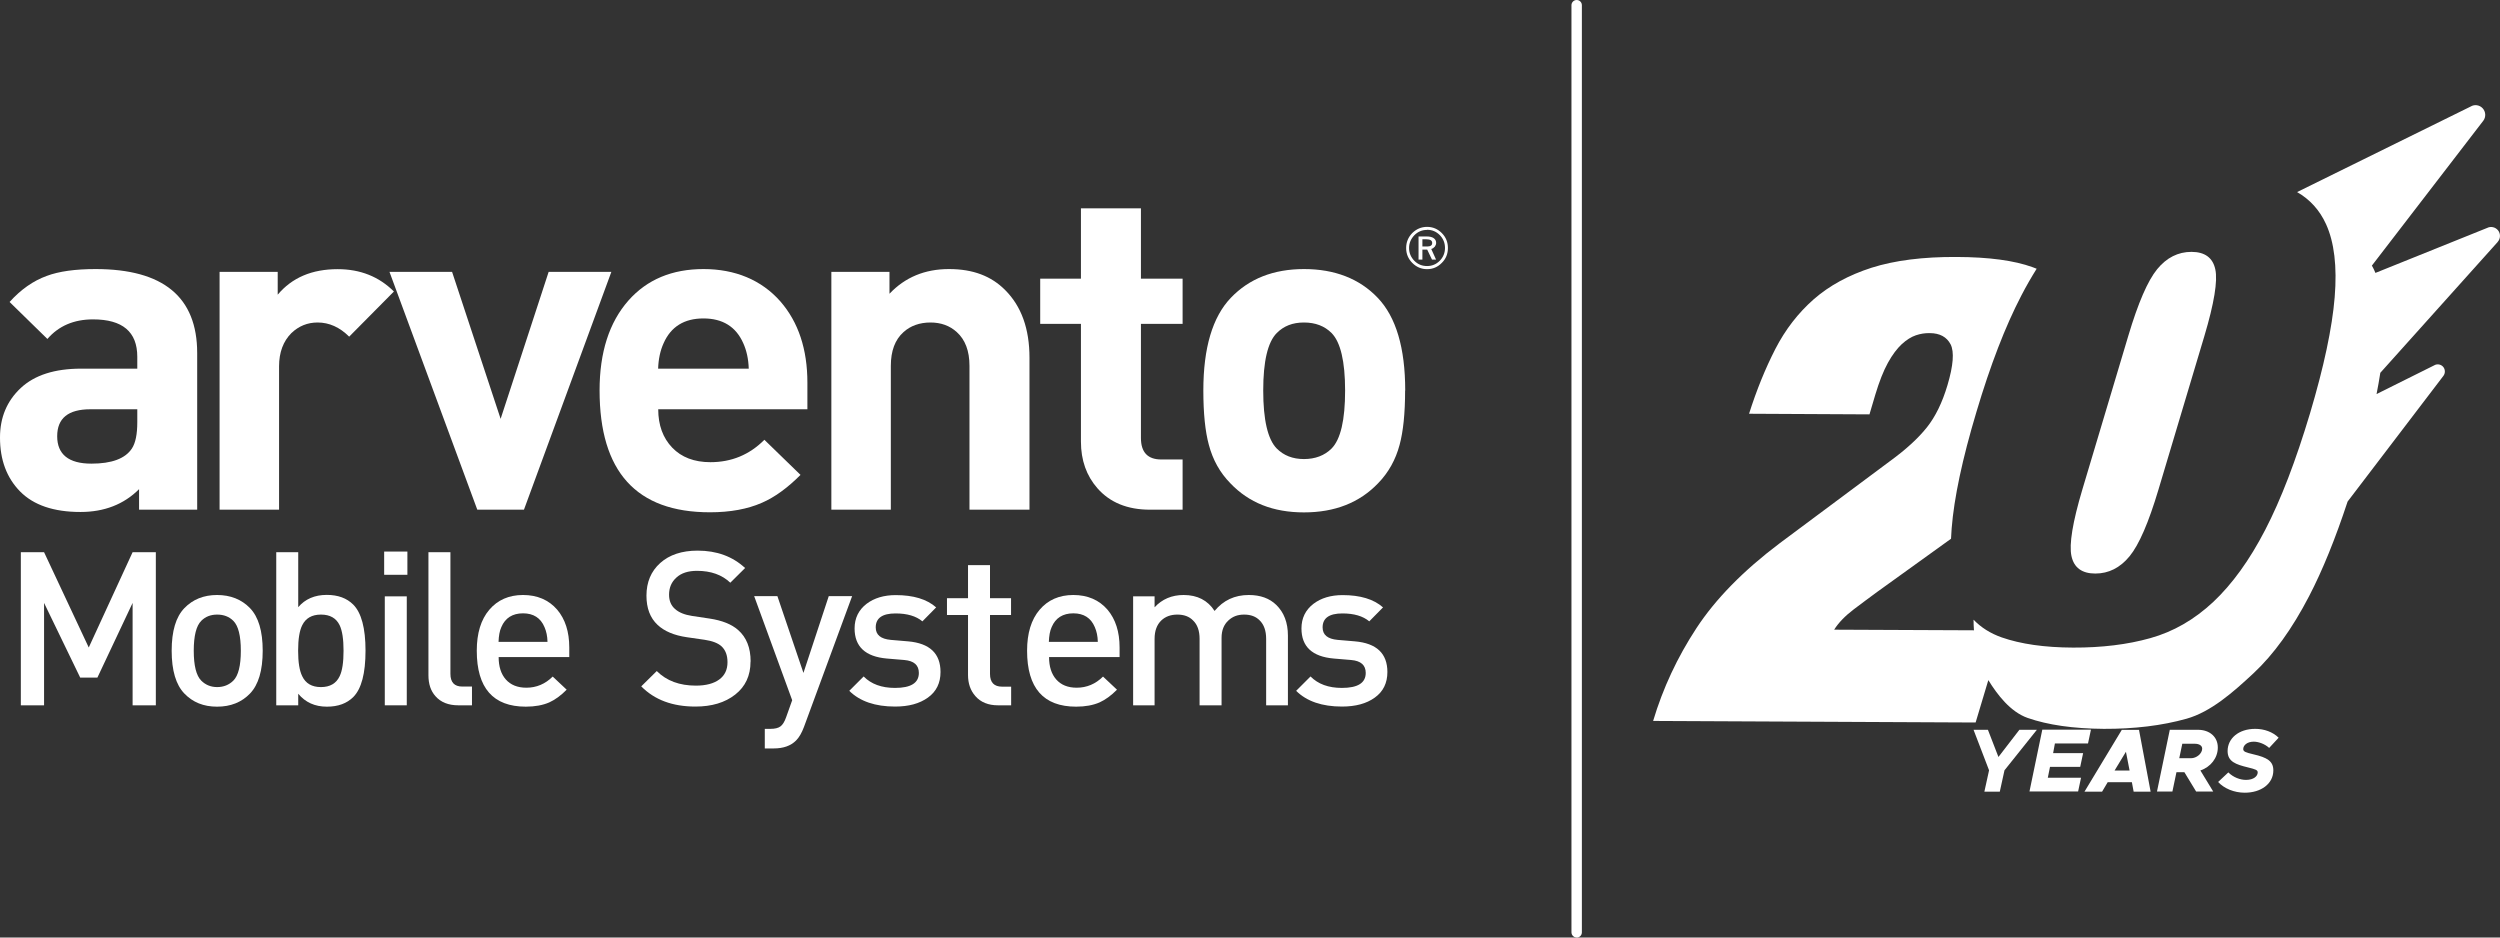 <svg xmlns="http://www.w3.org/2000/svg" id="katman_2" viewBox="0 0 240 90"><rect x="0" y="0" width="240" height="90" fill="#333333" stroke="none"/><defs><style>.cls-1{fill:#fff;stroke-width:0px;}</style></defs><g id="katman_1"><path class="cls-1" d="M239.78,23.22c.28-.31.29-.79.03-1.11-.25-.31-.69-.41-1.04-.23l-10.73,4.32c-.04-.1-.08-.2-.13-.3-.06-.14-.14-.27-.21-.4l10.69-13.9c.28-.36.25-.88-.06-1.21-.3-.32-.78-.39-1.15-.16l-16.66,8.21c1.24.71,2.17,1.74,2.78,3.08.79,1.73,1.07,4.07.83,7.01-.24,2.94-1.03,6.66-2.37,11.16-1.36,4.54-2.79,8.27-4.3,11.18-1.51,2.92-3.18,5.22-4.99,6.92-1.82,1.7-3.82,2.85-6.03,3.47-2.2.62-4.68.92-7.42.91-2.75-.01-5.03-.34-6.86-.98-1.08-.38-1.98-.95-2.7-1.7,0,.35.02.69.04,1.02l-13.42-.06c.42-.67,1.05-1.32,1.88-1.95.83-.63,1.59-1.19,2.27-1.69l7.07-5.09c.01-.32.03-.65.06-.99.23-2.92,1.02-6.65,2.38-11.19,1.34-4.5,2.77-8.21,4.3-11.15.48-.93.98-1.79,1.48-2.59-.13-.05-.26-.11-.39-.15-1.76-.64-4.19-.97-7.29-.98-3.23-.02-5.95.33-8.16,1.03-2.21.71-4.06,1.72-5.56,3.03-1.5,1.32-2.73,2.91-3.69,4.78-.96,1.87-1.8,3.94-2.52,6.21l11.56.06.56-1.89c.38-1.26.78-2.28,1.21-3.06.43-.78.88-1.37,1.33-1.79.46-.42.91-.7,1.35-.85.44-.15.88-.22,1.33-.21.97,0,1.64.37,2.01,1.08.36.72.26,2.02-.3,3.91-.5,1.68-1.16,3.03-1.98,4.06-.82,1.03-1.99,2.11-3.53,3.23l-10.61,7.9c-3.49,2.63-6.15,5.35-7.98,8.14-1.83,2.79-3.22,5.76-4.16,8.91l30.96.15,1.22-4.07c.86,1.4,2.12,3.05,3.77,3.63,1.95.68,4.39,1.03,7.32,1.05,2.93.01,5.57-.31,7.93-.97,2.35-.66,4.5-2.56,6.44-4.37,1.94-1.81,3.71-4.27,5.33-7.39,1.29-2.48,2.52-5.51,3.7-9.09l9.2-12.07c.2-.27.18-.65-.05-.89-.22-.23-.58-.28-.85-.11l-5.52,2.75c.14-.71.26-1.39.36-2.04l11.26-12.55Z"></path><path class="cls-1" d="M198.86,53.38c.24,1.12,1.01,1.68,2.29,1.68s2.38-.55,3.29-1.66c.91-1.11,1.83-3.24,2.77-6.39l4.41-14.75c.94-3.15,1.29-5.29,1.05-6.4-.24-1.12-1.01-1.68-2.29-1.68s-2.38.55-3.29,1.66c-.91,1.11-1.83,3.24-2.77,6.39l-4.41,14.75c-.94,3.15-1.29,5.29-1.05,6.4Z"></path><path class="cls-1" d="M190.95,73.95l-1.49-3.89h1.38l1.01,2.61,2.01-2.61h1.68l-3.11,3.89-.45,2.05h-1.48l.45-2.05Z"></path><path class="cls-1" d="M197.27,71.38l-.17.92h2.88l-.28,1.32h-2.9l-.21,1.04h3.19l-.28,1.32h-4.67l1.23-5.93h4.67l-.28,1.32h-3.2Z"></path><path class="cls-1" d="M204.65,75.09h-2.31l-.54.91h-1.69l3.58-5.93h1.68l-.02.03,1.11,5.9h-1.63l-.17-.91ZM204.44,73.97l-.35-1.8-1.09,1.8h1.43Z"></path><path class="cls-1" d="M211.24,73.97l1.23,2.02h-1.64l-1.13-1.86h-.76l-.39,1.86h-1.48l1.23-5.93h2.7c1.14,0,1.91.69,1.91,1.7s-.69,1.87-1.68,2.21ZM209.21,72.79h1.12c.55,0,1.08-.46,1.08-.92,0-.28-.27-.47-.71-.47h-1.2l-.29,1.38Z"></path><path class="cls-1" d="M212.94,75.07l.98-.92c.48.48,1.14.72,1.7.72.73,0,1.12-.36,1.12-.72,0-.23-.21-.3-.94-.48-1.15-.28-1.95-.55-1.95-1.57,0-1.21,1.06-2.13,2.65-2.13.86,0,1.68.29,2.25.85l-.91.98c-.46-.42-1.07-.6-1.48-.6-.65,0-1.01.36-1.01.71,0,.25.25.33.96.5,1.35.31,1.93.66,1.93,1.55,0,1.29-1.19,2.14-2.74,2.14-1.02,0-1.98-.4-2.56-1.03Z"></path><polyline class="cls-1" points="14.96 67.71 12.73 67.71 12.73 57.88 9.35 65.05 7.7 65.05 4.23 57.88 4.23 67.71 2 67.71 2 53.01 4.23 53.01 8.52 62.16 12.73 53.01 14.96 53.01 14.96 67.71"></polyline><path class="cls-1" d="M23.12,62.47c0-1.43-.24-2.39-.72-2.87-.4-.4-.92-.6-1.55-.6s-1.13.2-1.53.6c-.48.48-.72,1.44-.72,2.87s.24,2.39.72,2.87c.41.41.92.62,1.53.62s1.14-.21,1.55-.62c.48-.48.72-1.44.72-2.87M25.22,62.47c0,1.9-.41,3.27-1.22,4.11-.81.84-1.86,1.26-3.16,1.26s-2.33-.42-3.14-1.26c-.81-.84-1.22-2.21-1.22-4.11s.41-3.25,1.22-4.09c.81-.84,1.86-1.26,3.14-1.26s2.35.42,3.16,1.26c.81.84,1.22,2.2,1.22,4.09Z"></path><path class="cls-1" d="M32.98,62.47c0-1.1-.12-1.91-.37-2.44-.33-.69-.93-1.03-1.8-1.03s-1.47.35-1.8,1.03c-.26.52-.39,1.33-.39,2.44s.13,1.91.39,2.44c.33.7.93,1.05,1.8,1.05s1.47-.35,1.8-1.05c.25-.52.37-1.33.37-2.44M35.09,62.47c0,2.17-.39,3.65-1.17,4.44-.62.62-1.46.93-2.54.93-1.15,0-2.06-.41-2.75-1.24v1.11h-2.11v-14.7h2.11v5.28c.66-.78,1.58-1.18,2.74-1.18,1.07,0,1.92.31,2.54.93.78.78,1.18,2.26,1.18,4.42Z"></path><path class="cls-1" d="M39.05,67.71h-2.11v-10.46h2.11v10.46ZM39.11,55.18h-2.23v-2.23h2.23v2.23Z"></path><path class="cls-1" d="M45.3,67.71h-1.3c-.95,0-1.68-.29-2.19-.87-.46-.51-.68-1.18-.68-2.02v-11.81h2.11v11.68c0,.81.38,1.22,1.14,1.22h.93v1.8"></path><path class="cls-1" d="M52.56,61.62c-.01-.54-.11-1.01-.29-1.42-.37-.88-1.06-1.32-2.06-1.32s-1.71.44-2.08,1.32c-.17.37-.25.85-.27,1.42h4.69M54.64,63.08h-6.77c0,.91.23,1.63.69,2.15.46.52,1.12.79,1.97.79.97,0,1.82-.36,2.53-1.07l1.34,1.26c-.56.57-1.12.97-1.67,1.22-.62.27-1.37.41-2.25.41-3.14,0-4.71-1.79-4.71-5.37,0-1.68.4-2.99,1.2-3.93.8-.94,1.88-1.42,3.24-1.42s2.47.47,3.28,1.41c.77.91,1.16,2.12,1.16,3.63v.93Z"></path><path class="cls-1" d="M72.05,63.52c0,1.34-.49,2.39-1.47,3.16-.98.77-2.25,1.15-3.82,1.15-2.19,0-3.92-.64-5.2-1.94l1.49-1.47c.94.94,2.19,1.4,3.76,1.4.96,0,1.71-.2,2.24-.59.53-.39.79-.94.79-1.66,0-.66-.19-1.17-.58-1.53-.33-.3-.87-.51-1.61-.62l-1.73-.25c-1.21-.18-2.14-.57-2.79-1.18-.72-.67-1.07-1.61-1.07-2.81,0-1.29.44-2.34,1.32-3.13.88-.79,2.08-1.19,3.59-1.19,1.85,0,3.36.56,4.56,1.67l-1.42,1.41c-.8-.76-1.86-1.14-3.2-1.14-.84,0-1.5.21-1.97.64-.48.43-.71.98-.71,1.65,0,.58.19,1.04.57,1.37.38.34.92.56,1.64.67l1.67.25c1.21.18,2.13.55,2.75,1.1.8.7,1.2,1.71,1.2,3.01"></path><path class="cls-1" d="M81.8,57.24l-4.62,12.55c-.21.56-.46,1-.76,1.3-.51.51-1.22.76-2.15.76h-.85v-1.88h.54c.44,0,.76-.08.97-.24.21-.16.39-.45.54-.88l.58-1.63-3.65-9.99h2.23l2.5,7.37,2.43-7.37h2.25"></path><path class="cls-1" d="M90.29,64.51c0,1.06-.4,1.88-1.21,2.46-.81.58-1.85.86-3.15.86-1.91,0-3.38-.5-4.4-1.51l1.38-1.38c.72.73,1.72,1.1,3.01,1.1,1.53,0,2.29-.48,2.29-1.44,0-.75-.47-1.16-1.4-1.24l-1.67-.14c-2.06-.18-3.1-1.14-3.1-2.89,0-.99.39-1.78,1.16-2.37.73-.55,1.66-.83,2.79-.83,1.69,0,2.99.39,3.88,1.18l-1.32,1.34c-.61-.51-1.47-.76-2.58-.76-1.27,0-1.9.45-1.9,1.34,0,.72.48,1.11,1.45,1.2l1.65.14c2.08.18,3.12,1.16,3.12,2.95"></path><path class="cls-1" d="M97.06,67.71h-1.26c-.92,0-1.65-.29-2.17-.89-.47-.54-.7-1.21-.7-2.02v-5.76h-2.02v-1.61h2.02v-3.18h2.11v3.18h2.02v1.61h-2.02v5.66c0,.81.39,1.22,1.16,1.22h.87v1.8"></path><path class="cls-1" d="M105.39,61.62c-.01-.54-.11-1.01-.29-1.42-.37-.88-1.06-1.32-2.06-1.32s-1.71.44-2.08,1.32c-.17.37-.25.85-.27,1.42h4.69M107.48,63.08h-6.77c0,.91.23,1.63.69,2.15.46.52,1.11.79,1.96.79.97,0,1.82-.36,2.53-1.07l1.34,1.26c-.56.57-1.12.97-1.67,1.22-.62.27-1.37.41-2.25.41-3.14,0-4.71-1.79-4.71-5.37,0-1.68.4-2.99,1.2-3.93.8-.94,1.88-1.42,3.24-1.42s2.47.47,3.28,1.41c.77.91,1.16,2.12,1.16,3.63v.93Z"></path><path class="cls-1" d="M123.66,67.71h-2.11v-6.38c0-.78-.21-1.37-.62-1.77-.36-.37-.85-.56-1.49-.56s-1.11.19-1.51.56c-.44.4-.66.96-.66,1.67v6.48h-2.11v-6.38c0-.78-.21-1.37-.63-1.77-.36-.37-.86-.56-1.5-.56s-1.15.19-1.54.56c-.43.41-.65,1-.65,1.77v6.38h-2.06v-10.46h2.06v1.05c.72-.78,1.65-1.18,2.79-1.18,1.32,0,2.31.51,2.97,1.53.84-1.02,1.93-1.53,3.28-1.53,1.12,0,1.99.32,2.64.95.74.72,1.12,1.7,1.12,2.95v6.69"></path><path class="cls-1" d="M133.19,64.51c0,1.06-.4,1.88-1.21,2.46-.8.58-1.85.86-3.15.86-1.91,0-3.38-.5-4.4-1.51l1.38-1.38c.72.73,1.72,1.1,3.01,1.1,1.53,0,2.29-.48,2.29-1.44,0-.75-.47-1.16-1.4-1.24l-1.67-.14c-2.06-.18-3.1-1.14-3.1-2.89,0-.99.39-1.78,1.16-2.37.73-.55,1.66-.83,2.79-.83,1.69,0,2.99.39,3.88,1.18l-1.32,1.34c-.61-.51-1.47-.76-2.58-.76-1.27,0-1.9.45-1.9,1.34,0,.72.48,1.11,1.45,1.2l1.65.14c2.08.18,3.12,1.16,3.12,2.95"></path><path class="cls-1" d="M13.18,40.52v-1.23h-4.5c-2.13,0-3.19.86-3.19,2.59s1.09,2.63,3.28,2.63c1.95,0,3.25-.48,3.89-1.45.35-.53.52-1.37.52-2.54M18.93,48.93h-5.58v-1.97c-1.46,1.46-3.34,2.19-5.62,2.19-2.58,0-4.51-.66-5.8-1.97-1.29-1.31-1.93-3.04-1.93-5.17,0-1.93.66-3.51,1.99-4.76,1.33-1.24,3.26-1.86,5.8-1.86h5.39v-1.14c0-2.4-1.42-3.59-4.25-3.59-1.84,0-3.3.63-4.38,1.88l-3.63-3.55c1.08-1.2,2.27-2.03,3.56-2.5,1.17-.44,2.74-.66,4.7-.66,6.5,0,9.75,2.69,9.75,8.06v15.03Z"></path><path class="cls-1" d="M37.82,27.98l-4.3,4.34c-.91-.91-1.92-1.36-3.03-1.36-.97,0-1.8.34-2.51,1.01-.79.79-1.19,1.86-1.19,3.2v13.76h-5.71v-22.83h5.58v2.19c1.38-1.64,3.29-2.45,5.76-2.45,2.17,0,3.97.72,5.4,2.15"></path><polyline class="cls-1" points="58.69 26.1 50.3 48.93 45.82 48.93 37.39 26.1 43.4 26.1 48.06 40.21 52.67 26.1 58.69 26.1"></polyline><path class="cls-1" d="M71.88,35.39c-.03-.93-.21-1.75-.53-2.45-.7-1.58-1.98-2.37-3.82-2.37s-3.12.79-3.82,2.37c-.32.7-.5,1.52-.53,2.45h8.7M77.51,39.29h-14.32c0,1.52.45,2.75,1.34,3.68.89.93,2.12,1.4,3.67,1.4,2.02,0,3.75-.71,5.18-2.15l3.47,3.37c-1.26,1.26-2.49,2.15-3.69,2.67-1.38.61-3.05.92-5.01.92-7.06,0-10.59-3.9-10.59-11.7,0-3.65.92-6.53,2.77-8.63,1.79-2.02,4.19-3.02,7.21-3.02s5.56,1.04,7.38,3.11c1.73,1.99,2.59,4.59,2.59,7.8v2.54Z"></path><path class="cls-1" d="M98.83,48.93h-5.76v-13.81c0-1.43-.41-2.51-1.22-3.24-.67-.61-1.51-.92-2.53-.92s-1.91.31-2.58.92c-.82.73-1.22,1.81-1.22,3.24v13.81h-5.71v-22.83h5.58v2.1c1.49-1.58,3.4-2.37,5.71-2.37s4.06.67,5.4,2.02c1.55,1.55,2.33,3.71,2.33,6.49v14.59"></path><path class="cls-1" d="M113.52,48.93h-3.12c-2.17,0-3.85-.69-5.05-2.06-1.05-1.2-1.58-2.69-1.58-4.47v-11.31h-3.91v-4.34h3.91v-6.75h5.76v6.75h4v4.34h-4v10.96c0,1.37.65,2.06,1.96,2.06h2.04v4.82"></path><path class="cls-1" d="M129.13,37.49c0-2.8-.44-4.65-1.3-5.52-.67-.67-1.55-1.01-2.65-1.01s-1.94.34-2.61,1.01c-.87.88-1.3,2.72-1.3,5.52s.43,4.69,1.3,5.57c.67.67,1.53,1.01,2.61,1.01s1.98-.34,2.65-1.01c.87-.88,1.3-2.73,1.3-5.57M134.89,37.49c0,2.19-.18,3.93-.53,5.22-.38,1.43-1.07,2.66-2.06,3.68-1.79,1.87-4.16,2.8-7.12,2.8s-5.29-.93-7.07-2.8c-1-1.02-1.68-2.25-2.06-3.68-.35-1.29-.53-3.02-.53-5.22,0-4.09.88-7.06,2.64-8.9,1.76-1.84,4.1-2.76,7.03-2.76s5.32.92,7.07,2.76c1.76,1.84,2.64,4.81,2.64,8.9Z"></path><path class="cls-1" d="M136.55,22.98v.68h.51c.14,0,.24-.03.32-.09.08-.05.11-.14.11-.25,0-.12-.05-.2-.14-.26-.1-.06-.24-.09-.43-.09h-.36M136.18,22.7h.78c.29,0,.51.05.67.16.16.11.24.26.24.46,0,.13-.05.25-.13.36-.1.11-.21.19-.34.22l.46,1.02h-.39l-.46-.96h-.46v.96h-.37v-2.22ZM137,22.07c-.48,0-.88.17-1.22.51-.33.35-.51.75-.51,1.23s.18.89.51,1.23c.34.34.74.5,1.22.5s.88-.17,1.22-.51c.33-.34.5-.75.5-1.23s-.17-.89-.5-1.23c-.34-.34-.74-.51-1.22-.51ZM134.99,23.81c0-.56.2-1.04.59-1.44.4-.39.87-.59,1.42-.59s1.02.2,1.41.59c.4.4.59.88.59,1.44s-.19,1.04-.59,1.43c-.39.4-.86.6-1.41.6s-1.02-.2-1.42-.6c-.39-.39-.59-.87-.59-1.43Z"></path><path class="cls-1" d="M151.36,90c-.27,0-.5-.22-.5-.5V.5c0-.27.22-.5.5-.5s.5.22.5.5v89.01c0,.27-.22.5-.5.5Z"></path></g></svg>